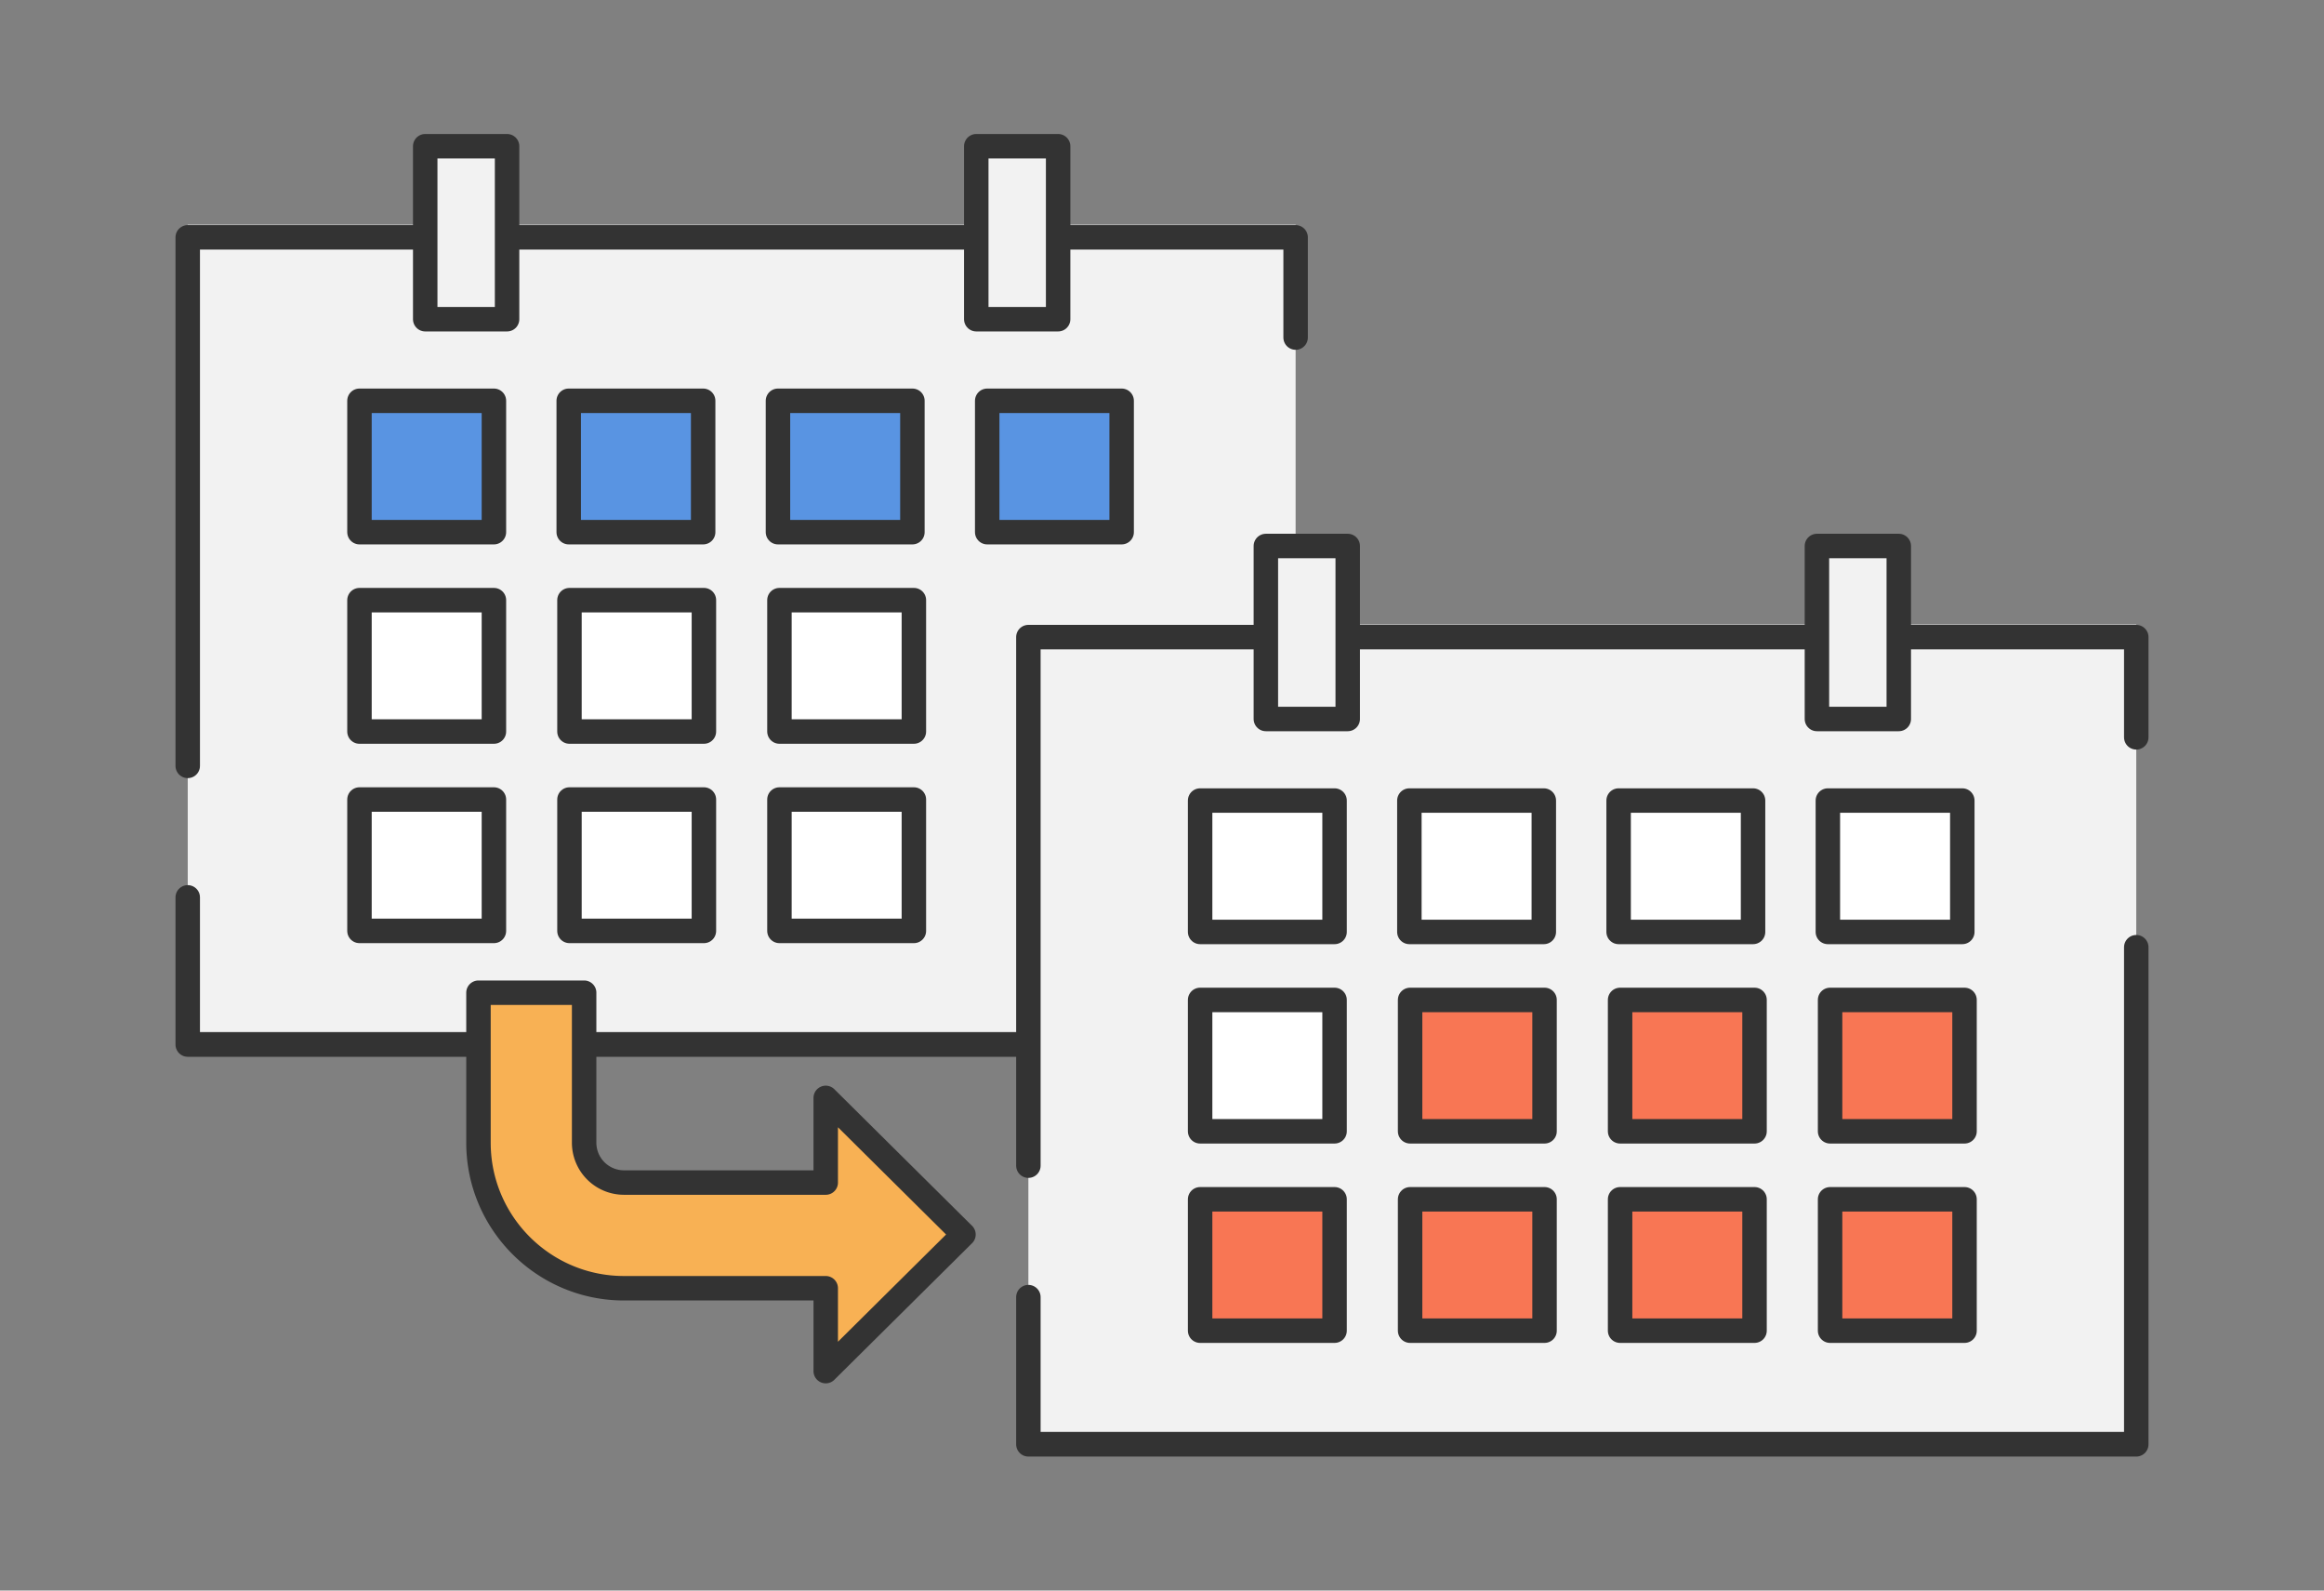 <svg xmlns="http://www.w3.org/2000/svg" width="190" height="130"><rect width="100%" height="100%" fill="#808080" stroke="none"/><defs><clipPath id="a"><path d="M0-.043h190v130H0z" style="fill:none"/></clipPath></defs><g style="clip-path:url(#a)"><path d="M15.348 18.365h90.576v65.977H15.348z" style="fill:#f2f2f2"/><path d="M15.348 62.598v-43.2h90.576v8.192M105.924 44.744v40.63H15.348V73.343" style="fill:none;stroke:#333;stroke-linecap:round;stroke-linejoin:round;stroke-width:2px"/><path d="M34.764 11.952h6.692V26.09h-6.692zM79.816 11.952h6.692V26.09h-6.692z" style="fill:#f2f2f2"/><path d="M34.764 11.952h6.692V26.09h-6.692zM79.816 11.952h6.692V26.09h-6.692z" style="fill:none;stroke:#333;stroke-linecap:round;stroke-linejoin:round;stroke-width:2px"/><path d="M29.389 32.757H40.38v10.738H29.389z" style="fill:#5994e2"/><path d="M29.389 32.757H40.38v10.738H29.389z" style="fill:none;stroke:#333;stroke-linecap:round;stroke-linejoin:round;stroke-width:2px"/><path d="M29.389 49.052H40.38V59.79H29.389z" style="fill:#fff;stroke:#333;stroke-miterlimit:10"/><path d="M29.389 49.052H40.38V59.79H29.389z" style="fill:none;stroke:#333;stroke-linecap:round;stroke-linejoin:round;stroke-width:2px"/><path d="M63.603 32.757h10.991v10.738H63.603z" style="fill:#5994e2"/><path d="M63.603 32.757h10.991v10.738H63.603z" style="fill:none;stroke:#333;stroke-linecap:round;stroke-linejoin:round;stroke-width:2px"/><path d="M63.724 49.052h10.991V59.79H63.724z" style="fill:#fff;stroke:#333;stroke-miterlimit:10"/><path d="M63.724 49.052h10.991V59.79H63.724z" style="fill:none;stroke:#333;stroke-linecap:round;stroke-linejoin:round;stroke-width:2px"/><path d="M46.496 32.757h10.991v10.738H46.496z" style="fill:#5994e2"/><path d="M46.496 32.757h10.991v10.738H46.496z" style="fill:none;stroke:#333;stroke-linecap:round;stroke-linejoin:round;stroke-width:2px"/><path d="M46.557 49.052h10.991V59.79H46.557z" style="fill:#fff;stroke:#333;stroke-miterlimit:10"/><path d="M46.557 49.052h10.991V59.79H46.557z" style="fill:none;stroke:#333;stroke-linecap:round;stroke-linejoin:round;stroke-width:2px"/><path d="M29.389 65.347H40.38v10.738H29.389z" style="fill:#fff;stroke:#333;stroke-miterlimit:10"/><path d="M29.389 65.347H40.38v10.738H29.389z" style="fill:none;stroke:#333;stroke-linecap:round;stroke-linejoin:round;stroke-width:2px"/><path d="M63.724 65.347h10.991v10.738H63.724z" style="fill:#fff;stroke:#333;stroke-miterlimit:10"/><path d="M63.724 65.347h10.991v10.738H63.724z" style="fill:none;stroke:#333;stroke-linecap:round;stroke-linejoin:round;stroke-width:2px"/><path d="M46.557 65.347h10.991v10.738H46.557z" style="fill:#fff;stroke:#333;stroke-miterlimit:10"/><path d="M46.557 65.347h10.991v10.738H46.557z" style="fill:none;stroke:#333;stroke-linecap:round;stroke-linejoin:round;stroke-width:2px"/><path d="M80.71 32.757h10.991v10.738H80.71z" style="fill:#5994e2"/><path d="M80.71 32.757h10.991v10.738H80.71z" style="fill:none;stroke:#333;stroke-linecap:round;stroke-linejoin:round;stroke-width:2px"/><path d="M84.076 51.039h90.576v65.977H84.076z" style="fill:#f2f2f2"/><path d="M84.076 95.272v-43.2h90.576v8.192M174.652 77.418v40.63H84.076v-12.031" style="fill:none;stroke:#333;stroke-linecap:round;stroke-linejoin:round;stroke-width:2px"/><path d="M103.492 44.626h6.692v14.138h-6.692zM148.544 44.626h6.692v14.138h-6.692z" style="fill:#f2f2f2"/><path d="M103.492 44.626h6.692v14.138h-6.692zM148.544 44.626h6.692v14.138h-6.692z" style="fill:none;stroke:#333;stroke-linecap:round;stroke-linejoin:round;stroke-width:2px"/><path d="M98.117 65.431h10.991v10.738H98.117z" style="fill:#fff;stroke:#333;stroke-miterlimit:10"/><path d="M98.117 65.431h10.991v10.738H98.117z" style="fill:none;stroke:#333;stroke-linecap:round;stroke-linejoin:round;stroke-width:2px"/><path d="M98.117 81.726h10.991v10.738H98.117z" style="fill:#fff;stroke:#333;stroke-miterlimit:10"/><path d="M98.117 81.726h10.991v10.738H98.117z" style="fill:none;stroke:#333;stroke-linecap:round;stroke-linejoin:round;stroke-width:2px"/><path d="M132.331 65.431h10.991v10.738h-10.991z" style="fill:#fff;stroke:#333;stroke-miterlimit:10"/><path d="M132.331 65.431h10.991v10.738h-10.991z" style="fill:none;stroke:#333;stroke-linecap:round;stroke-linejoin:round;stroke-width:2px"/><path d="M132.452 81.726h10.991v10.738h-10.991z" style="fill:#f87654"/><path d="M132.452 81.726h10.991v10.738h-10.991z" style="fill:none;stroke:#333;stroke-linecap:round;stroke-linejoin:round;stroke-width:2px"/><path d="M149.62 81.726h10.991v10.738H149.62z" style="fill:#f87654"/><path d="M149.62 81.726h10.991v10.738H149.62z" style="fill:none;stroke:#333;stroke-linecap:round;stroke-linejoin:round;stroke-width:2px"/><path d="M115.224 65.431h10.991v10.738h-10.991z" style="fill:#fff;stroke:#333;stroke-miterlimit:10"/><path d="M115.224 65.431h10.991v10.738h-10.991z" style="fill:none;stroke:#333;stroke-linecap:round;stroke-linejoin:round;stroke-width:2px"/><path d="M115.284 81.726h10.991v10.738h-10.991z" style="fill:#f87654"/><path d="M115.284 81.726h10.991v10.738h-10.991z" style="fill:none;stroke:#333;stroke-linecap:round;stroke-linejoin:round;stroke-width:2px"/><path d="M98.117 98.021h10.991v10.738H98.117z" style="fill:#f87654"/><path d="M98.117 98.021h10.991v10.738H98.117z" style="fill:none;stroke:#333;stroke-linecap:round;stroke-linejoin:round;stroke-width:2px"/><path d="M132.452 98.021h10.991v10.738h-10.991z" style="fill:#f87654"/><path d="M132.452 98.021h10.991v10.738h-10.991z" style="fill:none;stroke:#333;stroke-linecap:round;stroke-linejoin:round;stroke-width:2px"/><path d="M149.62 98.021h10.991v10.738H149.62z" style="fill:#f87654"/><path d="M149.62 98.021h10.991v10.738H149.62z" style="fill:none;stroke:#333;stroke-linecap:round;stroke-linejoin:round;stroke-width:2px"/><path d="M115.284 98.021h10.991v10.738h-10.991z" style="fill:#f87654"/><path d="M115.284 98.021h10.991v10.738h-10.991z" style="fill:none;stroke:#333;stroke-linecap:round;stroke-linejoin:round;stroke-width:2px"/><path d="M149.438 65.431h10.991v10.738h-10.991z" style="fill:#fff;stroke:#333;stroke-miterlimit:10"/><path d="M149.438 65.431h10.991v10.738h-10.991z" style="fill:none;stroke:#333;stroke-linecap:round;stroke-linejoin:round;stroke-width:2px"/><path d="m78.938 100.92-11.26-11.165v6.919H51.184a3.26 3.26 0 0 1-3.256-3.256v-12.26h-8.638v12.26c0 6.558 5.335 11.894 11.894 11.894h16.496v6.772z" style="fill:#f8b154;fill-rule:evenodd"/><path d="m78.768 100.899-11.26-11.165v6.919H51.012a3.26 3.26 0 0 1-3.256-3.256v-12.26h-8.638v12.26c0 6.558 5.336 11.894 11.894 11.894h16.496v6.772z" style="fill:none;stroke:#333;stroke-linecap:round;stroke-linejoin:round;stroke-width:2px"/></g></svg>